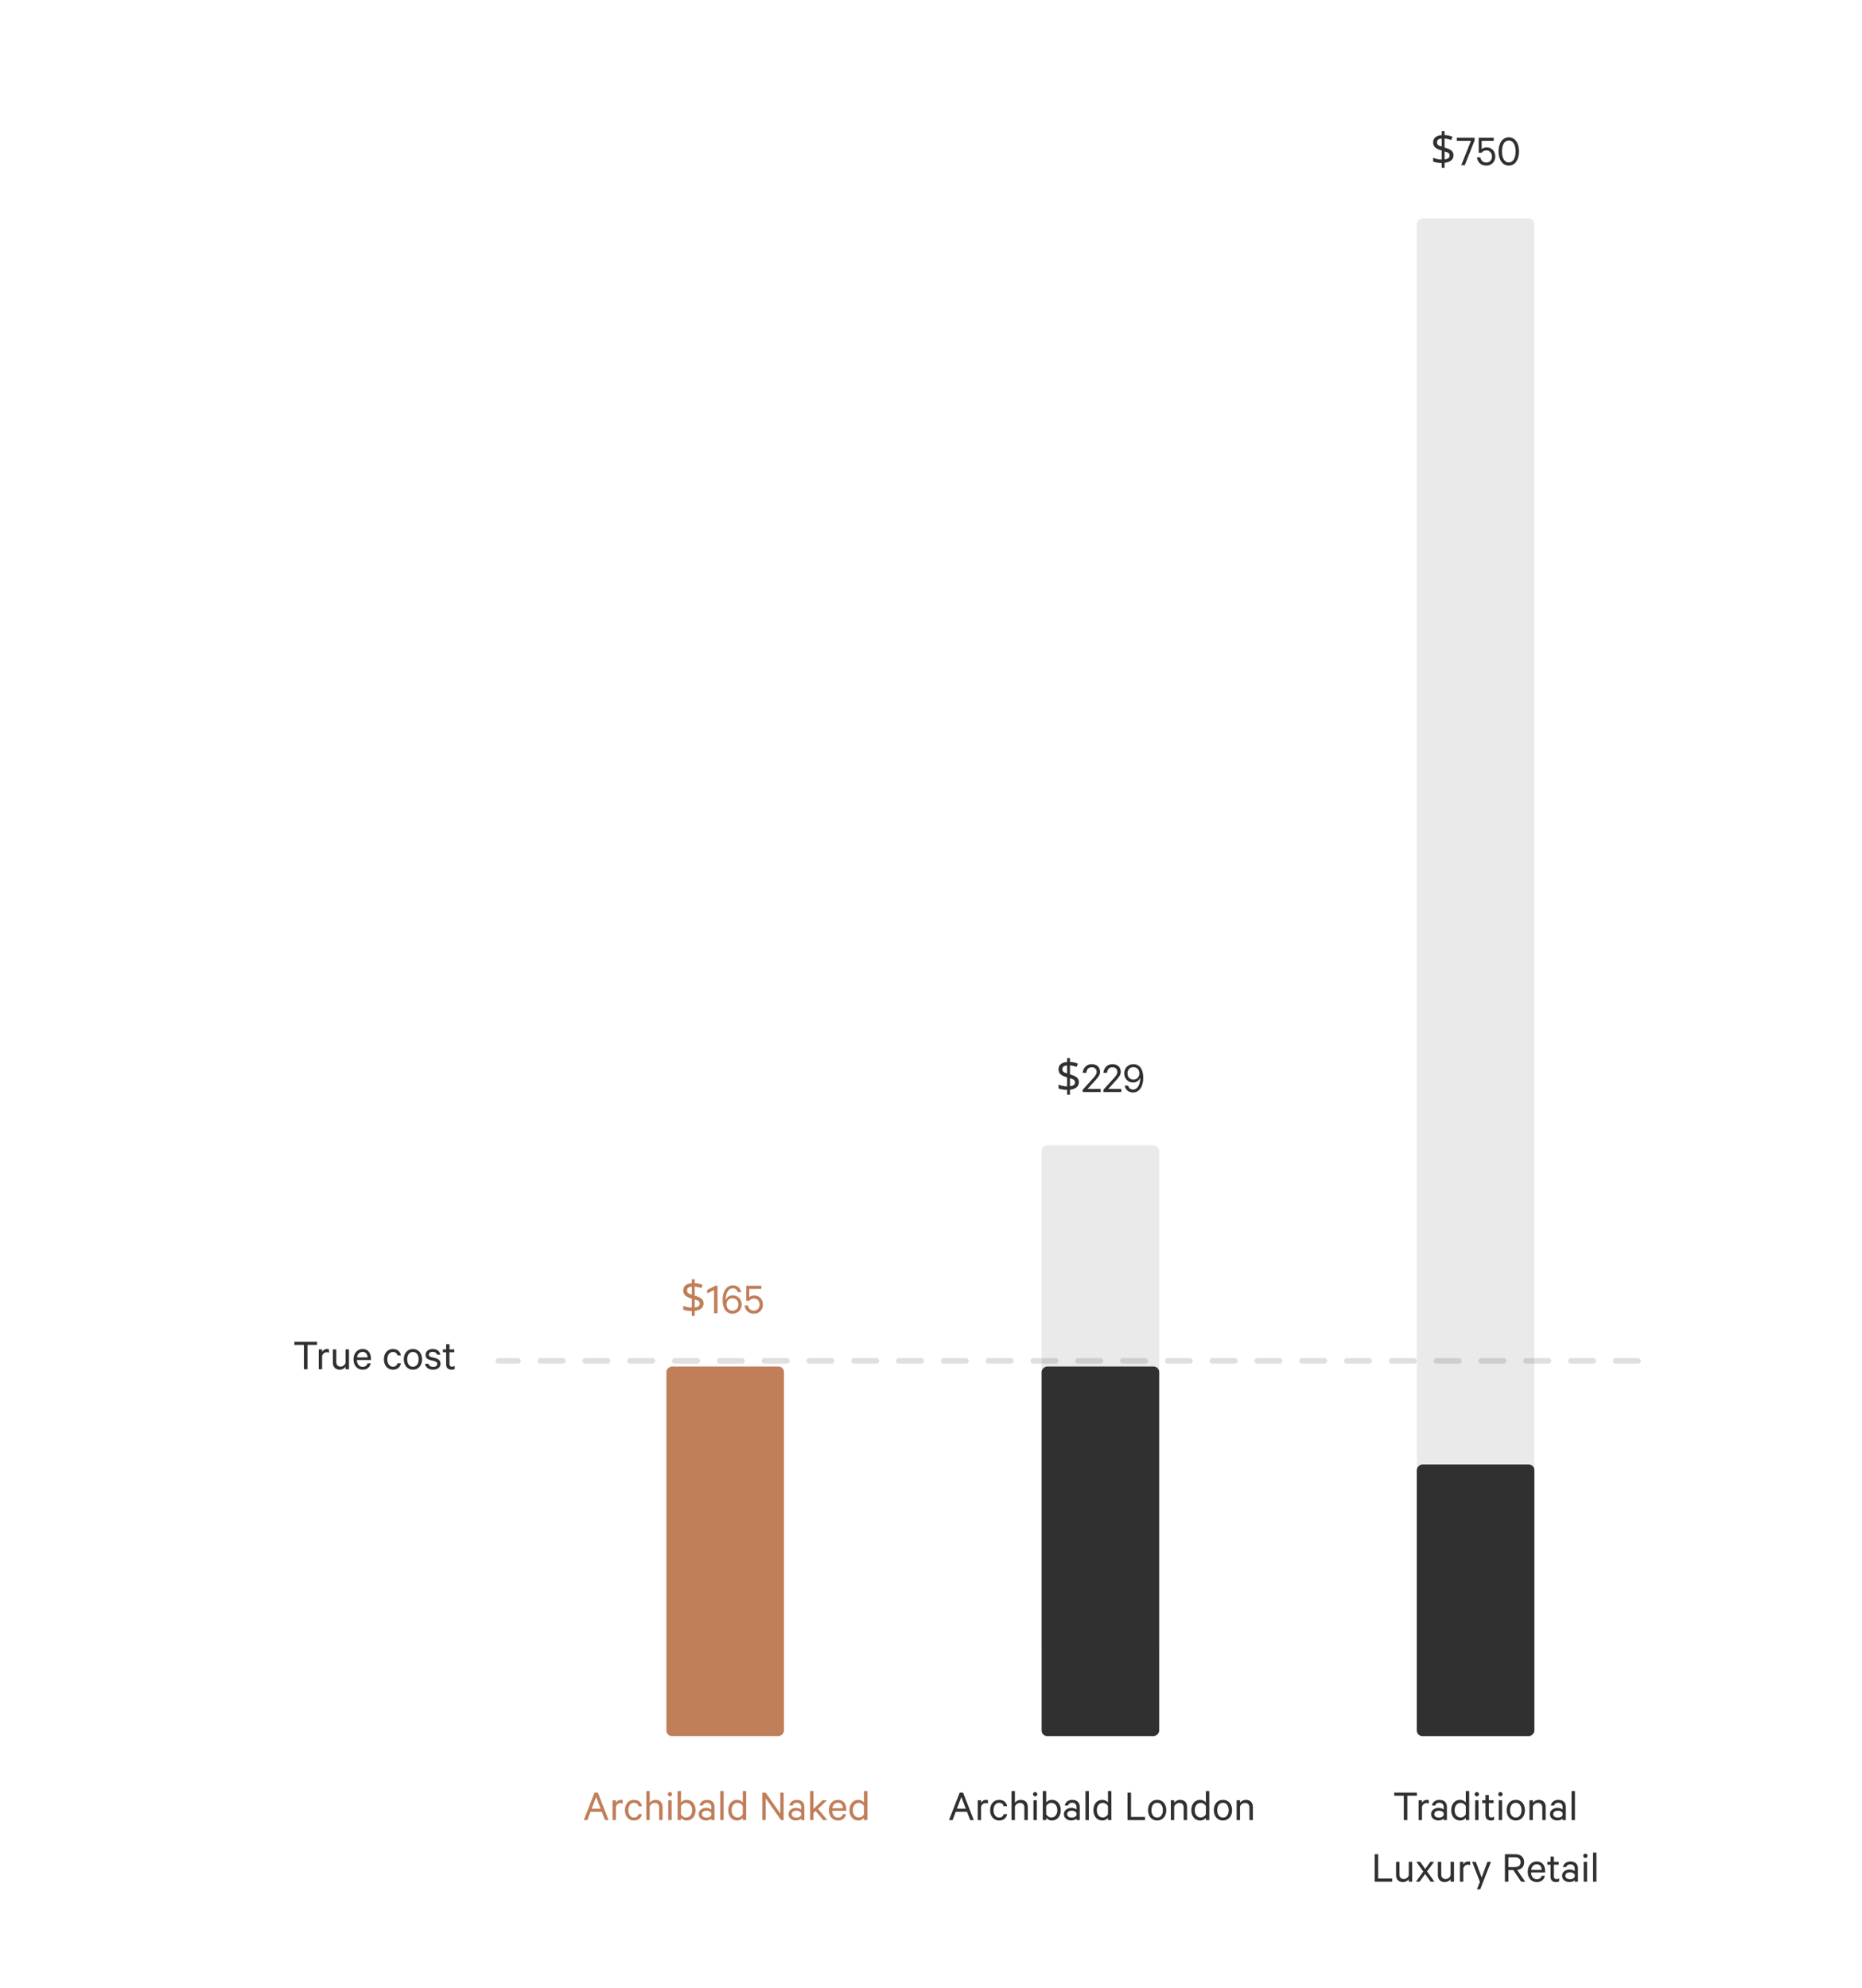 <svg width="665" height="710" viewBox="0 0 665 710" fill="none" xmlns="http://www.w3.org/2000/svg">
<rect width="665" height="710" fill="white"/>
<rect x="238" y="620" width="132" height="42" rx="2" transform="rotate(-90 238 620)" fill="#C07E59"/>
<rect x="372" y="590" width="181" height="42" rx="2" transform="rotate(-90 372 590)" fill="#303030" fill-opacity="0.1"/>
<rect x="372" y="620" width="132" height="42" rx="2" transform="rotate(-90 372 620)" fill="#303030"/>
<rect x="506" y="620" width="542" height="42" rx="2" transform="rotate(-90 506 620)" fill="#303030" fill-opacity="0.1"/>
<rect x="506" y="620" width="97" height="42" rx="2" transform="rotate(-90 506 620)" fill="#303030"/>
<path d="M212.332 640.176L208.492 650H209.772L210.892 647.04H214.94L216.076 650H217.356L213.516 640.176H212.332ZM212.908 641.744L214.508 645.936H211.308L212.908 641.744ZM222.408 642.864C222.28 642.8 222.024 642.752 221.72 642.752C220.936 642.752 220.264 643.216 219.96 643.824V642.896H218.76V650H219.96V645.232C220.2 644.4 220.856 643.904 221.608 643.904C221.911 643.904 222.216 643.968 222.408 644.096V642.864ZM223.185 646.448C223.185 648.656 224.513 650.144 226.417 650.144C228.017 650.144 229.025 649.216 229.265 647.856H228.033C227.873 648.624 227.265 649.088 226.417 649.088C225.201 649.088 224.401 648 224.401 646.448C224.401 644.896 225.201 643.808 226.417 643.808C227.265 643.808 227.873 644.272 228.033 645.04H229.265C229.025 643.68 228.017 642.752 226.417 642.752C224.513 642.752 223.185 644.24 223.185 646.448ZM230.838 650H232.038V645.184C232.294 644.416 233.014 643.856 233.846 643.856C234.918 643.856 235.414 644.544 235.414 645.536V650H236.63V645.344C236.63 643.792 235.75 642.752 234.134 642.752C233.222 642.752 232.454 643.232 232.038 643.792V639.6H230.838V650ZM239.866 642.896H238.666V650H239.866V642.896ZM240.042 640.752C240.042 640.32 239.69 639.984 239.258 639.984C238.842 639.984 238.49 640.32 238.49 640.752C238.49 641.168 238.842 641.52 239.258 641.52C239.69 641.52 240.042 641.168 240.042 640.752ZM243.21 649.168C243.562 649.68 244.33 650.144 245.21 650.144C247.29 650.144 248.41 648.464 248.41 646.448C248.41 644.448 247.29 642.752 245.21 642.752C244.33 642.752 243.562 643.216 243.21 643.728V639.6H241.993V650H243.21V649.168ZM243.21 645.008C243.578 644.272 244.282 643.84 245.034 643.84C246.394 643.84 247.194 644.944 247.194 646.448C247.194 647.952 246.394 649.056 245.034 649.056C244.282 649.056 243.578 648.624 243.21 647.888V645.008ZM255.193 650V645.264C255.193 643.712 254.185 642.752 252.489 642.752C251.129 642.752 250.073 643.568 249.833 644.768H251.017C251.241 644.112 251.721 643.792 252.473 643.792C253.497 643.792 254.041 644.432 254.041 645.312V646.208C253.737 645.936 252.985 645.632 252.249 645.632C250.729 645.632 249.529 646.528 249.529 647.856C249.529 649.264 250.729 650.128 252.169 650.128C253.017 650.128 253.769 649.76 254.041 649.472V650H255.193ZM254.041 648.24C253.833 648.768 253.113 649.12 252.377 649.12C251.513 649.12 250.681 648.72 250.681 647.856C250.681 647.008 251.513 646.624 252.377 646.624C253.113 646.624 253.833 646.976 254.041 647.504V648.24ZM258.444 639.6H257.244V650H258.444V639.6ZM265.276 650H266.492V639.6H265.276V643.728C264.924 643.216 264.156 642.752 263.276 642.752C261.196 642.752 260.076 644.448 260.076 646.448C260.076 648.464 261.196 650.144 263.276 650.144C264.156 650.144 264.924 649.68 265.276 649.168V650ZM265.276 647.888C264.908 648.624 264.204 649.056 263.452 649.056C262.092 649.056 261.292 647.952 261.292 646.448C261.292 644.944 262.092 643.84 263.452 643.84C264.204 643.84 264.908 644.272 265.276 645.008V647.888ZM279.878 640.176H278.678V647.648L273.446 640.176H272.246V650H273.462V642.192L278.95 650H279.878V640.176ZM287.271 650V645.264C287.271 643.712 286.263 642.752 284.567 642.752C283.207 642.752 282.151 643.568 281.911 644.768H283.095C283.319 644.112 283.799 643.792 284.551 643.792C285.575 643.792 286.119 644.432 286.119 645.312V646.208C285.815 645.936 285.063 645.632 284.327 645.632C282.807 645.632 281.607 646.528 281.607 647.856C281.607 649.264 282.807 650.128 284.247 650.128C285.095 650.128 285.847 649.76 286.119 649.472V650H287.271ZM286.119 648.24C285.911 648.768 285.191 649.12 284.455 649.12C283.591 649.12 282.759 648.72 282.759 647.856C282.759 647.008 283.591 646.624 284.455 646.624C285.191 646.624 285.911 646.976 286.119 647.504V648.24ZM293.994 650H295.466L292.154 645.968L295.354 642.896H293.77L290.522 646.048V639.6H289.322V650H290.522V647.456L291.29 646.72L293.994 650ZM301.021 647.872C300.829 648.672 300.173 649.12 299.293 649.12C298.093 649.12 297.245 648.192 297.229 646.672H302.253V646.24C302.253 644.176 301.213 642.752 299.261 642.752C297.325 642.752 296.029 644.336 296.029 646.464C296.029 648.656 297.357 650.144 299.293 650.144C300.893 650.144 301.901 649.216 302.157 647.872H301.021ZM299.277 643.776C300.461 643.776 301.021 644.704 301.037 645.76H297.261C297.437 644.512 298.205 643.776 299.277 643.776ZM308.573 650H309.789V639.6H308.573V643.728C308.221 643.216 307.453 642.752 306.573 642.752C304.493 642.752 303.373 644.448 303.373 646.448C303.373 648.464 304.493 650.144 306.573 650.144C307.453 650.144 308.221 649.68 308.573 649.168V650ZM308.573 647.888C308.205 648.624 307.501 649.056 306.749 649.056C305.389 649.056 304.589 647.952 304.589 646.448C304.589 644.944 305.389 643.84 306.749 643.84C307.501 643.84 308.205 644.272 308.573 645.008V647.888Z" fill="#C07E59"/>
<path d="M247.071 469.928V468.216C246.485 468.205 245.914 468.157 245.359 468.072C244.805 467.976 244.357 467.848 244.015 467.688V466.328C244.378 466.499 244.842 466.648 245.407 466.776C245.973 466.904 246.527 466.973 247.071 466.984V463.752C246.015 463.464 245.242 463.101 244.751 462.664C244.261 462.227 244.015 461.629 244.015 460.872C244.015 460.083 244.287 459.464 244.831 459.016C245.386 458.568 246.133 458.317 247.071 458.264V456.856H248.095V458.248C248.661 458.259 249.173 458.323 249.631 458.44C250.101 458.547 250.527 458.68 250.911 458.84L250.479 460.024C250.138 459.885 249.759 459.768 249.343 459.672C248.938 459.565 248.522 459.496 248.095 459.464V462.68C248.799 462.883 249.386 463.101 249.855 463.336C250.325 463.56 250.677 463.843 250.911 464.184C251.157 464.515 251.279 464.947 251.279 465.48C251.279 466.227 251.002 466.835 250.447 467.304C249.893 467.763 249.109 468.045 248.095 468.152V469.928H247.071ZM247.071 462.328V459.496C246.495 459.539 246.069 459.672 245.791 459.896C245.525 460.12 245.391 460.408 245.391 460.76C245.391 461.187 245.509 461.517 245.743 461.752C245.989 461.976 246.431 462.168 247.071 462.328ZM248.095 466.904C248.725 466.84 249.183 466.696 249.471 466.472C249.759 466.237 249.903 465.939 249.903 465.576C249.903 465.171 249.775 464.867 249.519 464.664C249.263 464.451 248.789 464.259 248.095 464.088V466.904ZM256.244 459.16H255.492L252.58 460.648V461.928L255.012 460.68V469H256.244V459.16ZM259.477 465.864C259.477 464.536 260.357 463.624 261.605 463.624C262.837 463.624 263.717 464.552 263.717 465.864C263.717 467.16 262.837 468.072 261.605 468.072C260.341 468.072 259.477 467.144 259.477 465.864ZM264.741 461.464C264.357 459.96 263.413 459.032 261.685 459.032C259.557 459.032 258.085 461.08 258.085 464.264C258.085 465.416 258.245 466.392 258.661 467.272C259.269 468.504 260.309 469.144 261.589 469.144C263.605 469.144 264.885 467.656 264.885 465.848C264.885 464.072 263.605 462.584 261.701 462.584C260.549 462.584 259.541 463.272 259.221 464.264C259.221 464.168 259.205 463.928 259.205 463.832C259.205 461.72 260.245 460.072 261.685 460.072C262.677 460.072 263.221 460.632 263.493 461.464H264.741ZM269.269 463.72C270.469 463.72 271.285 464.664 271.285 465.896C271.285 467.128 270.469 468.056 269.285 468.056C268.053 468.056 267.349 467.352 267.141 466.2H265.909C266.133 468.024 267.413 469.144 269.285 469.144C271.141 469.144 272.469 467.752 272.469 465.896C272.469 464.008 271.189 462.632 269.381 462.632C268.581 462.632 267.925 462.952 267.589 463.256V460.296H271.909V459.176H266.533V464.568H267.525C267.893 464.12 268.485 463.72 269.269 463.72Z" fill="#C07E59"/>
<path d="M381.103 390.928V389.216C380.516 389.205 379.945 389.157 379.391 389.072C378.836 388.976 378.388 388.848 378.047 388.688V387.328C378.409 387.499 378.873 387.648 379.439 387.776C380.004 387.904 380.559 387.973 381.103 387.984V384.752C380.047 384.464 379.273 384.101 378.783 383.664C378.292 383.227 378.047 382.629 378.047 381.872C378.047 381.083 378.319 380.464 378.863 380.016C379.417 379.568 380.164 379.317 381.103 379.264V377.856H382.127V379.248C382.692 379.259 383.204 379.323 383.663 379.44C384.132 379.547 384.559 379.68 384.943 379.84L384.511 381.024C384.169 380.885 383.791 380.768 383.375 380.672C382.969 380.565 382.553 380.496 382.127 380.464V383.68C382.831 383.883 383.417 384.101 383.887 384.336C384.356 384.56 384.708 384.843 384.943 385.184C385.188 385.515 385.311 385.947 385.311 386.48C385.311 387.227 385.033 387.835 384.479 388.304C383.924 388.763 383.14 389.045 382.127 389.152V390.928H381.103ZM381.103 383.328V380.496C380.527 380.539 380.1 380.672 379.823 380.896C379.556 381.12 379.423 381.408 379.423 381.76C379.423 382.187 379.54 382.517 379.775 382.752C380.02 382.976 380.463 383.168 381.103 383.328ZM382.127 387.904C382.756 387.84 383.215 387.696 383.503 387.472C383.791 387.237 383.935 386.939 383.935 386.576C383.935 386.171 383.807 385.867 383.551 385.664C383.295 385.451 382.82 385.259 382.127 385.088V387.904ZM391.667 382.816C391.667 383.744 390.867 384.56 389.843 385.68L386.675 389.168V390H393.091V388.88H388.403L390.899 386.144C391.891 385.024 392.883 384.048 392.883 382.8C392.883 381.12 391.763 380.032 389.891 380.032C388.083 380.032 386.867 381.296 386.675 383.12H387.971C388.067 381.984 388.707 381.152 389.891 381.152C390.979 381.152 391.667 381.808 391.667 382.816ZM399.058 382.816C399.058 383.744 398.258 384.56 397.234 385.68L394.066 389.168V390H400.482V388.88H395.794L398.29 386.144C399.282 385.024 400.274 384.048 400.274 382.8C400.274 381.12 399.154 380.032 397.282 380.032C395.474 380.032 394.258 381.296 394.066 383.12H395.362C395.458 381.984 396.098 381.152 397.282 381.152C398.37 381.152 399.058 381.808 399.058 382.816ZM406.913 383.312C406.913 384.64 406.033 385.552 404.785 385.552C403.553 385.552 402.673 384.624 402.673 383.312C402.673 382.016 403.553 381.104 404.785 381.104C406.049 381.104 406.913 382.032 406.913 383.312ZM401.649 387.712C402.033 389.216 402.977 390.144 404.705 390.144C406.833 390.144 408.305 388.096 408.305 384.912C408.305 383.76 408.145 382.784 407.729 381.904C407.121 380.672 406.081 380.032 404.801 380.032C402.785 380.032 401.505 381.52 401.505 383.328C401.505 385.104 402.785 386.592 404.689 386.592C405.841 386.592 406.849 385.904 407.169 384.912C407.169 385.008 407.185 385.248 407.185 385.344C407.185 387.456 406.145 389.104 404.705 389.104C403.713 389.104 403.169 388.544 402.897 387.712H401.649Z" fill="#303030"/>
<path d="M514.892 59.928V58.216C514.305 58.205 513.734 58.157 513.18 58.072C512.625 57.976 512.177 57.848 511.836 57.688V56.328C512.198 56.499 512.662 56.648 513.228 56.776C513.793 56.904 514.348 56.973 514.892 56.984V53.752C513.836 53.464 513.062 53.101 512.572 52.664C512.081 52.227 511.836 51.629 511.836 50.872C511.836 50.083 512.108 49.464 512.652 49.016C513.206 48.568 513.953 48.317 514.892 48.264V46.856H515.916V48.248C516.481 48.259 516.993 48.323 517.452 48.44C517.921 48.547 518.348 48.68 518.732 48.84L518.3 50.024C517.958 49.885 517.58 49.768 517.164 49.672C516.758 49.565 516.342 49.496 515.916 49.464V52.68C516.62 52.883 517.206 53.101 517.676 53.336C518.145 53.56 518.497 53.843 518.732 54.184C518.977 54.515 519.1 54.947 519.1 55.48C519.1 56.227 518.822 56.835 518.268 57.304C517.713 57.763 516.929 58.045 515.916 58.152V59.928H514.892ZM514.892 52.328V49.496C514.316 49.539 513.889 49.672 513.612 49.896C513.345 50.12 513.212 50.408 513.212 50.76C513.212 51.187 513.329 51.517 513.564 51.752C513.809 51.976 514.252 52.168 514.892 52.328ZM515.916 56.904C516.545 56.84 517.004 56.696 517.292 56.472C517.58 56.237 517.724 55.939 517.724 55.576C517.724 55.171 517.596 54.867 517.34 54.664C517.084 54.451 516.609 54.259 515.916 54.088V56.904ZM526.64 50.152V49.176H520.288V50.296H525.344L521.872 59H523.136L526.64 50.152ZM530.839 53.72C532.039 53.72 532.855 54.664 532.855 55.896C532.855 57.128 532.039 58.056 530.855 58.056C529.623 58.056 528.919 57.352 528.711 56.2H527.479C527.703 58.024 528.983 59.144 530.855 59.144C532.711 59.144 534.039 57.752 534.039 55.896C534.039 54.008 532.759 52.632 530.951 52.632C530.151 52.632 529.495 52.952 529.159 53.256V50.296H533.479V49.176H528.103V54.568H529.095C529.463 54.12 530.055 53.72 530.839 53.72ZM538.851 59.144C541.043 59.144 542.515 57.08 542.515 54.088C542.515 51.096 541.043 49.032 538.851 49.032C536.659 49.032 535.187 51.096 535.187 54.088C535.187 57.08 536.659 59.144 538.851 59.144ZM538.851 50.168C540.435 50.168 541.283 51.8 541.283 54.088C541.283 56.376 540.435 58.008 538.851 58.008C537.251 58.008 536.419 56.376 536.419 54.088C536.419 51.8 537.251 50.168 538.851 50.168Z" fill="#303030"/>
<path d="M497.933 641.296H501.357V650H502.621V641.296H506.045V640.176H497.933V641.296ZM510.298 642.864C510.17 642.8 509.914 642.752 509.61 642.752C508.826 642.752 508.154 643.216 507.85 643.824V642.896H506.65V650H507.85V645.232C508.09 644.4 508.746 643.904 509.498 643.904C509.802 643.904 510.106 643.968 510.298 644.096V642.864ZM516.755 650V645.264C516.755 643.712 515.747 642.752 514.051 642.752C512.691 642.752 511.635 643.568 511.395 644.768H512.579C512.803 644.112 513.283 643.792 514.035 643.792C515.059 643.792 515.603 644.432 515.603 645.312V646.208C515.299 645.936 514.547 645.632 513.811 645.632C512.291 645.632 511.091 646.528 511.091 647.856C511.091 649.264 512.291 650.128 513.731 650.128C514.579 650.128 515.331 649.76 515.603 649.472V650H516.755ZM515.603 648.24C515.395 648.768 514.675 649.12 513.939 649.12C513.075 649.12 512.243 648.72 512.243 647.856C512.243 647.008 513.075 646.624 513.939 646.624C514.675 646.624 515.395 646.976 515.603 647.504V648.24ZM523.494 650H524.71V639.6H523.494V643.728C523.142 643.216 522.374 642.752 521.494 642.752C519.414 642.752 518.294 644.448 518.294 646.448C518.294 648.464 519.414 650.144 521.494 650.144C522.374 650.144 523.142 649.68 523.494 649.168V650ZM523.494 647.888C523.126 648.624 522.422 649.056 521.67 649.056C520.31 649.056 519.51 647.952 519.51 646.448C519.51 644.944 520.31 643.84 521.67 643.84C522.422 643.84 523.126 644.272 523.494 645.008V647.888ZM528.038 642.896H526.838V650H528.038V642.896ZM528.214 640.752C528.214 640.32 527.862 639.984 527.43 639.984C527.014 639.984 526.662 640.32 526.662 640.752C526.662 641.168 527.014 641.52 527.43 641.52C527.862 641.52 528.214 641.168 528.214 640.752ZM530.517 648.208C530.517 649.52 531.317 650.144 532.469 650.144C532.901 650.144 533.317 650.048 533.589 649.904V648.784C533.349 648.944 532.997 649.072 532.661 649.072C532.053 649.072 531.717 648.768 531.717 648.08V643.92H533.429V642.896H531.717V641.024H530.517V642.896H529.365V643.92H530.517V648.208ZM536.46 642.896H535.26V650H536.46V642.896ZM536.636 640.752C536.636 640.32 536.284 639.984 535.852 639.984C535.436 639.984 535.084 640.32 535.084 640.752C535.084 641.168 535.436 641.52 535.852 641.52C536.284 641.52 536.636 641.168 536.636 640.752ZM544.619 646.448C544.619 644.272 543.291 642.752 541.355 642.752C539.403 642.752 538.091 644.272 538.091 646.448C538.091 648.624 539.403 650.144 541.355 650.144C543.291 650.144 544.619 648.624 544.619 646.448ZM543.403 646.448C543.403 648 542.635 649.088 541.355 649.088C540.075 649.088 539.307 648 539.307 646.448C539.307 644.896 540.075 643.808 541.355 643.808C542.635 643.808 543.403 644.896 543.403 646.448ZM546.244 650H547.444V645.184C547.7 644.416 548.42 643.856 549.252 643.856C550.324 643.856 550.82 644.544 550.82 645.536V650H552.036V645.344C552.036 643.792 551.156 642.752 549.54 642.752C548.628 642.752 547.86 643.232 547.444 643.792V642.896H546.244V650ZM559.224 650V645.264C559.224 643.712 558.216 642.752 556.52 642.752C555.16 642.752 554.104 643.568 553.864 644.768H555.048C555.272 644.112 555.752 643.792 556.504 643.792C557.528 643.792 558.072 644.432 558.072 645.312V646.208C557.768 645.936 557.016 645.632 556.28 645.632C554.76 645.632 553.56 646.528 553.56 647.856C553.56 649.264 554.76 650.128 556.2 650.128C557.048 650.128 557.8 649.76 558.072 649.472V650H559.224ZM558.072 648.24C557.864 648.768 557.144 649.12 556.408 649.12C555.544 649.12 554.712 648.72 554.712 647.856C554.712 647.008 555.544 646.624 556.408 646.624C557.144 646.624 557.864 646.976 558.072 647.504V648.24ZM562.475 639.6H561.275V650H562.475V639.6ZM490.949 672H497.221V670.864H492.213V662.176H490.949V672ZM504.345 664.896H503.129V669.712C502.873 670.48 502.185 671.04 501.353 671.04C500.281 671.04 499.801 670.352 499.801 669.36V664.896H498.585V669.552C498.585 671.104 499.449 672.144 501.065 672.144C501.977 672.144 502.729 671.664 503.129 671.104V672H504.345V664.896ZM512.158 664.896H510.846L509.006 667.44L507.214 664.896H505.838L508.318 668.368L505.694 672H506.99L508.974 669.232L510.942 672H512.302L509.662 668.32L512.158 664.896ZM519.283 664.896H518.067V669.712C517.811 670.48 517.123 671.04 516.291 671.04C515.219 671.04 514.739 670.352 514.739 669.36V664.896H513.523V669.552C513.523 671.104 514.387 672.144 516.003 672.144C516.915 672.144 517.667 671.664 518.067 671.104V672H519.283V664.896ZM525.064 664.864C524.936 664.8 524.68 664.752 524.376 664.752C523.592 664.752 522.92 665.216 522.616 665.824V664.896H521.416V672H522.616V667.232C522.856 666.4 523.512 665.904 524.264 665.904C524.568 665.904 524.872 665.968 525.064 666.096V664.864ZM528.652 674.72L532.476 664.896H531.228L529.164 670.496L527.068 664.896H525.772L528.54 672.048L527.468 674.72H528.652ZM540.473 667.84L543.289 672H544.729L541.833 667.792C543.369 667.584 544.329 666.656 544.329 665.024C544.329 663.168 543.081 662.176 541.113 662.176H537.465V672H538.729V667.84H540.473ZM538.729 663.28H541.081C542.377 663.28 543.081 663.936 543.081 665.024C543.081 666.112 542.377 666.768 541.081 666.768H538.729V663.28ZM550.599 669.872C550.407 670.672 549.751 671.12 548.871 671.12C547.671 671.12 546.823 670.192 546.807 668.672H551.831V668.24C551.831 666.176 550.791 664.752 548.839 664.752C546.903 664.752 545.607 666.336 545.607 668.464C545.607 670.656 546.935 672.144 548.871 672.144C550.471 672.144 551.479 671.216 551.735 669.872H550.599ZM548.855 665.776C550.039 665.776 550.599 666.704 550.615 667.76H546.839C547.015 666.512 547.783 665.776 548.855 665.776ZM553.767 670.208C553.767 671.52 554.567 672.144 555.719 672.144C556.151 672.144 556.567 672.048 556.839 671.904V670.784C556.599 670.944 556.247 671.072 555.911 671.072C555.303 671.072 554.967 670.768 554.967 670.08V665.92H556.679V664.896H554.967V663.024H553.767V664.896H552.615V665.92H553.767V670.208ZM563.552 672V667.264C563.552 665.712 562.544 664.752 560.848 664.752C559.488 664.752 558.432 665.568 558.192 666.768H559.376C559.6 666.112 560.08 665.792 560.832 665.792C561.856 665.792 562.4 666.432 562.4 667.312V668.208C562.096 667.936 561.344 667.632 560.608 667.632C559.088 667.632 557.888 668.528 557.888 669.856C557.888 671.264 559.088 672.128 560.528 672.128C561.376 672.128 562.128 671.76 562.4 671.472V672H563.552ZM562.4 670.24C562.192 670.768 561.472 671.12 560.736 671.12C559.872 671.12 559.04 670.72 559.04 669.856C559.04 669.008 559.872 668.624 560.736 668.624C561.472 668.624 562.192 668.976 562.4 669.504V670.24ZM566.803 664.896H565.603V672H566.803V664.896ZM566.979 662.752C566.979 662.32 566.627 661.984 566.195 661.984C565.779 661.984 565.427 662.32 565.427 662.752C565.427 663.168 565.779 663.52 566.195 663.52C566.627 663.52 566.979 663.168 566.979 662.752ZM570.147 661.6H568.947V672H570.147V661.6Z" fill="#303030"/>
<path d="M342.762 640.176L338.922 650H340.202L341.322 647.04H345.37L346.506 650H347.786L343.946 640.176H342.762ZM343.338 641.744L344.938 645.936H341.738L343.338 641.744ZM352.837 642.864C352.709 642.8 352.453 642.752 352.149 642.752C351.365 642.752 350.693 643.216 350.389 643.824V642.896H349.189V650H350.389V645.232C350.629 644.4 351.285 643.904 352.037 643.904C352.341 643.904 352.645 643.968 352.837 644.096V642.864ZM353.615 646.448C353.615 648.656 354.943 650.144 356.847 650.144C358.447 650.144 359.455 649.216 359.695 647.856H358.463C358.303 648.624 357.695 649.088 356.847 649.088C355.631 649.088 354.831 648 354.831 646.448C354.831 644.896 355.631 643.808 356.847 643.808C357.695 643.808 358.303 644.272 358.463 645.04H359.695C359.455 643.68 358.447 642.752 356.847 642.752C354.943 642.752 353.615 644.24 353.615 646.448ZM361.267 650H362.467V645.184C362.723 644.416 363.443 643.856 364.275 643.856C365.347 643.856 365.843 644.544 365.843 645.536V650H367.059V645.344C367.059 643.792 366.179 642.752 364.563 642.752C363.651 642.752 362.883 643.232 362.467 643.792V639.6H361.267V650ZM370.295 642.896H369.095V650H370.295V642.896ZM370.471 640.752C370.471 640.32 370.119 639.984 369.687 639.984C369.271 639.984 368.919 640.32 368.919 640.752C368.919 641.168 369.271 641.52 369.687 641.52C370.119 641.52 370.471 641.168 370.471 640.752ZM373.639 649.168C373.991 649.68 374.759 650.144 375.639 650.144C377.719 650.144 378.839 648.464 378.839 646.448C378.839 644.448 377.719 642.752 375.639 642.752C374.759 642.752 373.991 643.216 373.639 643.728V639.6H372.423V650H373.639V649.168ZM373.639 645.008C374.007 644.272 374.711 643.84 375.463 643.84C376.823 643.84 377.623 644.944 377.623 646.448C377.623 647.952 376.823 649.056 375.463 649.056C374.711 649.056 374.007 648.624 373.639 647.888V645.008ZM385.622 650V645.264C385.622 643.712 384.614 642.752 382.918 642.752C381.558 642.752 380.502 643.568 380.262 644.768H381.446C381.67 644.112 382.15 643.792 382.902 643.792C383.926 643.792 384.47 644.432 384.47 645.312V646.208C384.166 645.936 383.414 645.632 382.678 645.632C381.158 645.632 379.958 646.528 379.958 647.856C379.958 649.264 381.158 650.128 382.598 650.128C383.446 650.128 384.198 649.76 384.47 649.472V650H385.622ZM384.47 648.24C384.262 648.768 383.542 649.12 382.806 649.12C381.942 649.12 381.11 648.72 381.11 647.856C381.11 647.008 381.942 646.624 382.806 646.624C383.542 646.624 384.262 646.976 384.47 647.504V648.24ZM388.874 639.6H387.674V650H388.874V639.6ZM395.705 650H396.921V639.6H395.705V643.728C395.353 643.216 394.585 642.752 393.705 642.752C391.625 642.752 390.505 644.448 390.505 646.448C390.505 648.464 391.625 650.144 393.705 650.144C394.585 650.144 395.353 649.68 395.705 649.168V650ZM395.705 647.888C395.337 648.624 394.633 649.056 393.881 649.056C392.521 649.056 391.721 647.952 391.721 646.448C391.721 644.944 392.521 643.84 393.881 643.84C394.633 643.84 395.337 644.272 395.705 645.008V647.888ZM402.676 650H408.948V648.864H403.94V640.176H402.676V650ZM416.533 646.448C416.533 644.272 415.205 642.752 413.269 642.752C411.317 642.752 410.005 644.272 410.005 646.448C410.005 648.624 411.317 650.144 413.269 650.144C415.205 650.144 416.533 648.624 416.533 646.448ZM415.317 646.448C415.317 648 414.549 649.088 413.269 649.088C411.989 649.088 411.221 648 411.221 646.448C411.221 644.896 411.989 643.808 413.269 643.808C414.549 643.808 415.317 644.896 415.317 646.448ZM418.158 650H419.358V645.184C419.614 644.416 420.334 643.856 421.166 643.856C422.238 643.856 422.734 644.544 422.734 645.536V650H423.95V645.344C423.95 643.792 423.07 642.752 421.454 642.752C420.542 642.752 419.774 643.232 419.358 643.792V642.896H418.158V650ZM430.674 650H431.89V639.6H430.674V643.728C430.322 643.216 429.554 642.752 428.674 642.752C426.594 642.752 425.474 644.448 425.474 646.448C425.474 648.464 426.594 650.144 428.674 650.144C429.554 650.144 430.322 649.68 430.674 649.168V650ZM430.674 647.888C430.306 648.624 429.602 649.056 428.85 649.056C427.49 649.056 426.69 647.952 426.69 646.448C426.69 644.944 427.49 643.84 428.85 643.84C429.602 643.84 430.306 644.272 430.674 645.008V647.888ZM440.033 646.448C440.033 644.272 438.705 642.752 436.769 642.752C434.817 642.752 433.505 644.272 433.505 646.448C433.505 648.624 434.817 650.144 436.769 650.144C438.705 650.144 440.033 648.624 440.033 646.448ZM438.817 646.448C438.817 648 438.049 649.088 436.769 649.088C435.489 649.088 434.721 648 434.721 646.448C434.721 644.896 435.489 643.808 436.769 643.808C438.049 643.808 438.817 644.896 438.817 646.448ZM441.658 650H442.858V645.184C443.114 644.416 443.834 643.856 444.666 643.856C445.738 643.856 446.234 644.544 446.234 645.536V650H447.45V645.344C447.45 643.792 446.57 642.752 444.954 642.752C444.042 642.752 443.274 643.232 442.858 643.792V642.896H441.658V650Z" fill="#303030"/>
<line x1="585" y1="486" x2="178" y2="486" stroke="#303030" stroke-opacity="0.15" stroke-width="2" stroke-linecap="round" stroke-dasharray="8 8"/>
<path d="M105.121 480.296H108.545V489H109.809V480.296H113.233V479.176H105.121V480.296ZM117.486 481.864C117.358 481.8 117.102 481.752 116.798 481.752C116.014 481.752 115.342 482.216 115.038 482.824V481.896H113.838V489H115.038V484.232C115.278 483.4 115.934 482.904 116.686 482.904C116.99 482.904 117.294 482.968 117.486 483.096V481.864ZM124.642 481.896H123.426V486.712C123.17 487.48 122.482 488.04 121.65 488.04C120.578 488.04 120.098 487.352 120.098 486.36V481.896H118.882V486.552C118.882 488.104 119.746 489.144 121.362 489.144C122.274 489.144 123.026 488.664 123.426 488.104V489H124.642V481.896ZM131.255 486.872C131.063 487.672 130.407 488.12 129.527 488.12C128.327 488.12 127.479 487.192 127.463 485.672H132.487V485.24C132.487 483.176 131.447 481.752 129.495 481.752C127.559 481.752 126.263 483.336 126.263 485.464C126.263 487.656 127.591 489.144 129.527 489.144C131.127 489.144 132.135 488.216 132.391 486.872H131.255ZM129.511 482.776C130.695 482.776 131.255 483.704 131.271 484.76H127.495C127.671 483.512 128.439 482.776 129.511 482.776ZM137.107 485.448C137.107 487.656 138.435 489.144 140.339 489.144C141.939 489.144 142.947 488.216 143.187 486.856H141.955C141.795 487.624 141.187 488.088 140.339 488.088C139.123 488.088 138.323 487 138.323 485.448C138.323 483.896 139.123 482.808 140.339 482.808C141.187 482.808 141.795 483.272 141.955 484.04H143.187C142.947 482.68 141.939 481.752 140.339 481.752C138.435 481.752 137.107 483.24 137.107 485.448ZM150.744 485.448C150.744 483.272 149.416 481.752 147.48 481.752C145.528 481.752 144.216 483.272 144.216 485.448C144.216 487.624 145.528 489.144 147.48 489.144C149.416 489.144 150.744 487.624 150.744 485.448ZM149.528 485.448C149.528 487 148.76 488.088 147.48 488.088C146.2 488.088 145.432 487 145.432 485.448C145.432 483.896 146.2 482.808 147.48 482.808C148.76 482.808 149.528 483.896 149.528 485.448ZM151.777 487.048C152.001 488.36 153.137 489.144 154.689 489.144C156.209 489.144 157.329 488.344 157.329 487C157.329 486.008 156.737 485.336 155.521 485.016L154.145 484.68C153.473 484.488 153.153 484.264 153.153 483.784C153.153 483.096 153.809 482.76 154.513 482.76C155.377 482.76 155.873 483.128 156.081 483.768H157.281C157.025 482.52 156.097 481.752 154.529 481.752C153.089 481.752 151.985 482.584 151.985 483.848C151.985 484.952 152.689 485.464 153.697 485.72L155.105 486.088C155.841 486.28 156.161 486.584 156.161 487.08C156.161 487.8 155.553 488.136 154.705 488.136C153.873 488.136 153.249 487.784 153.025 487.048H151.777ZM159.33 487.208C159.33 488.52 160.13 489.144 161.282 489.144C161.714 489.144 162.13 489.048 162.402 488.904V487.784C162.162 487.944 161.81 488.072 161.474 488.072C160.866 488.072 160.53 487.768 160.53 487.08V482.92H162.242V481.896H160.53V480.024H159.33V481.896H158.178V482.92H159.33V487.208Z" fill="#303030"/>
</svg>
